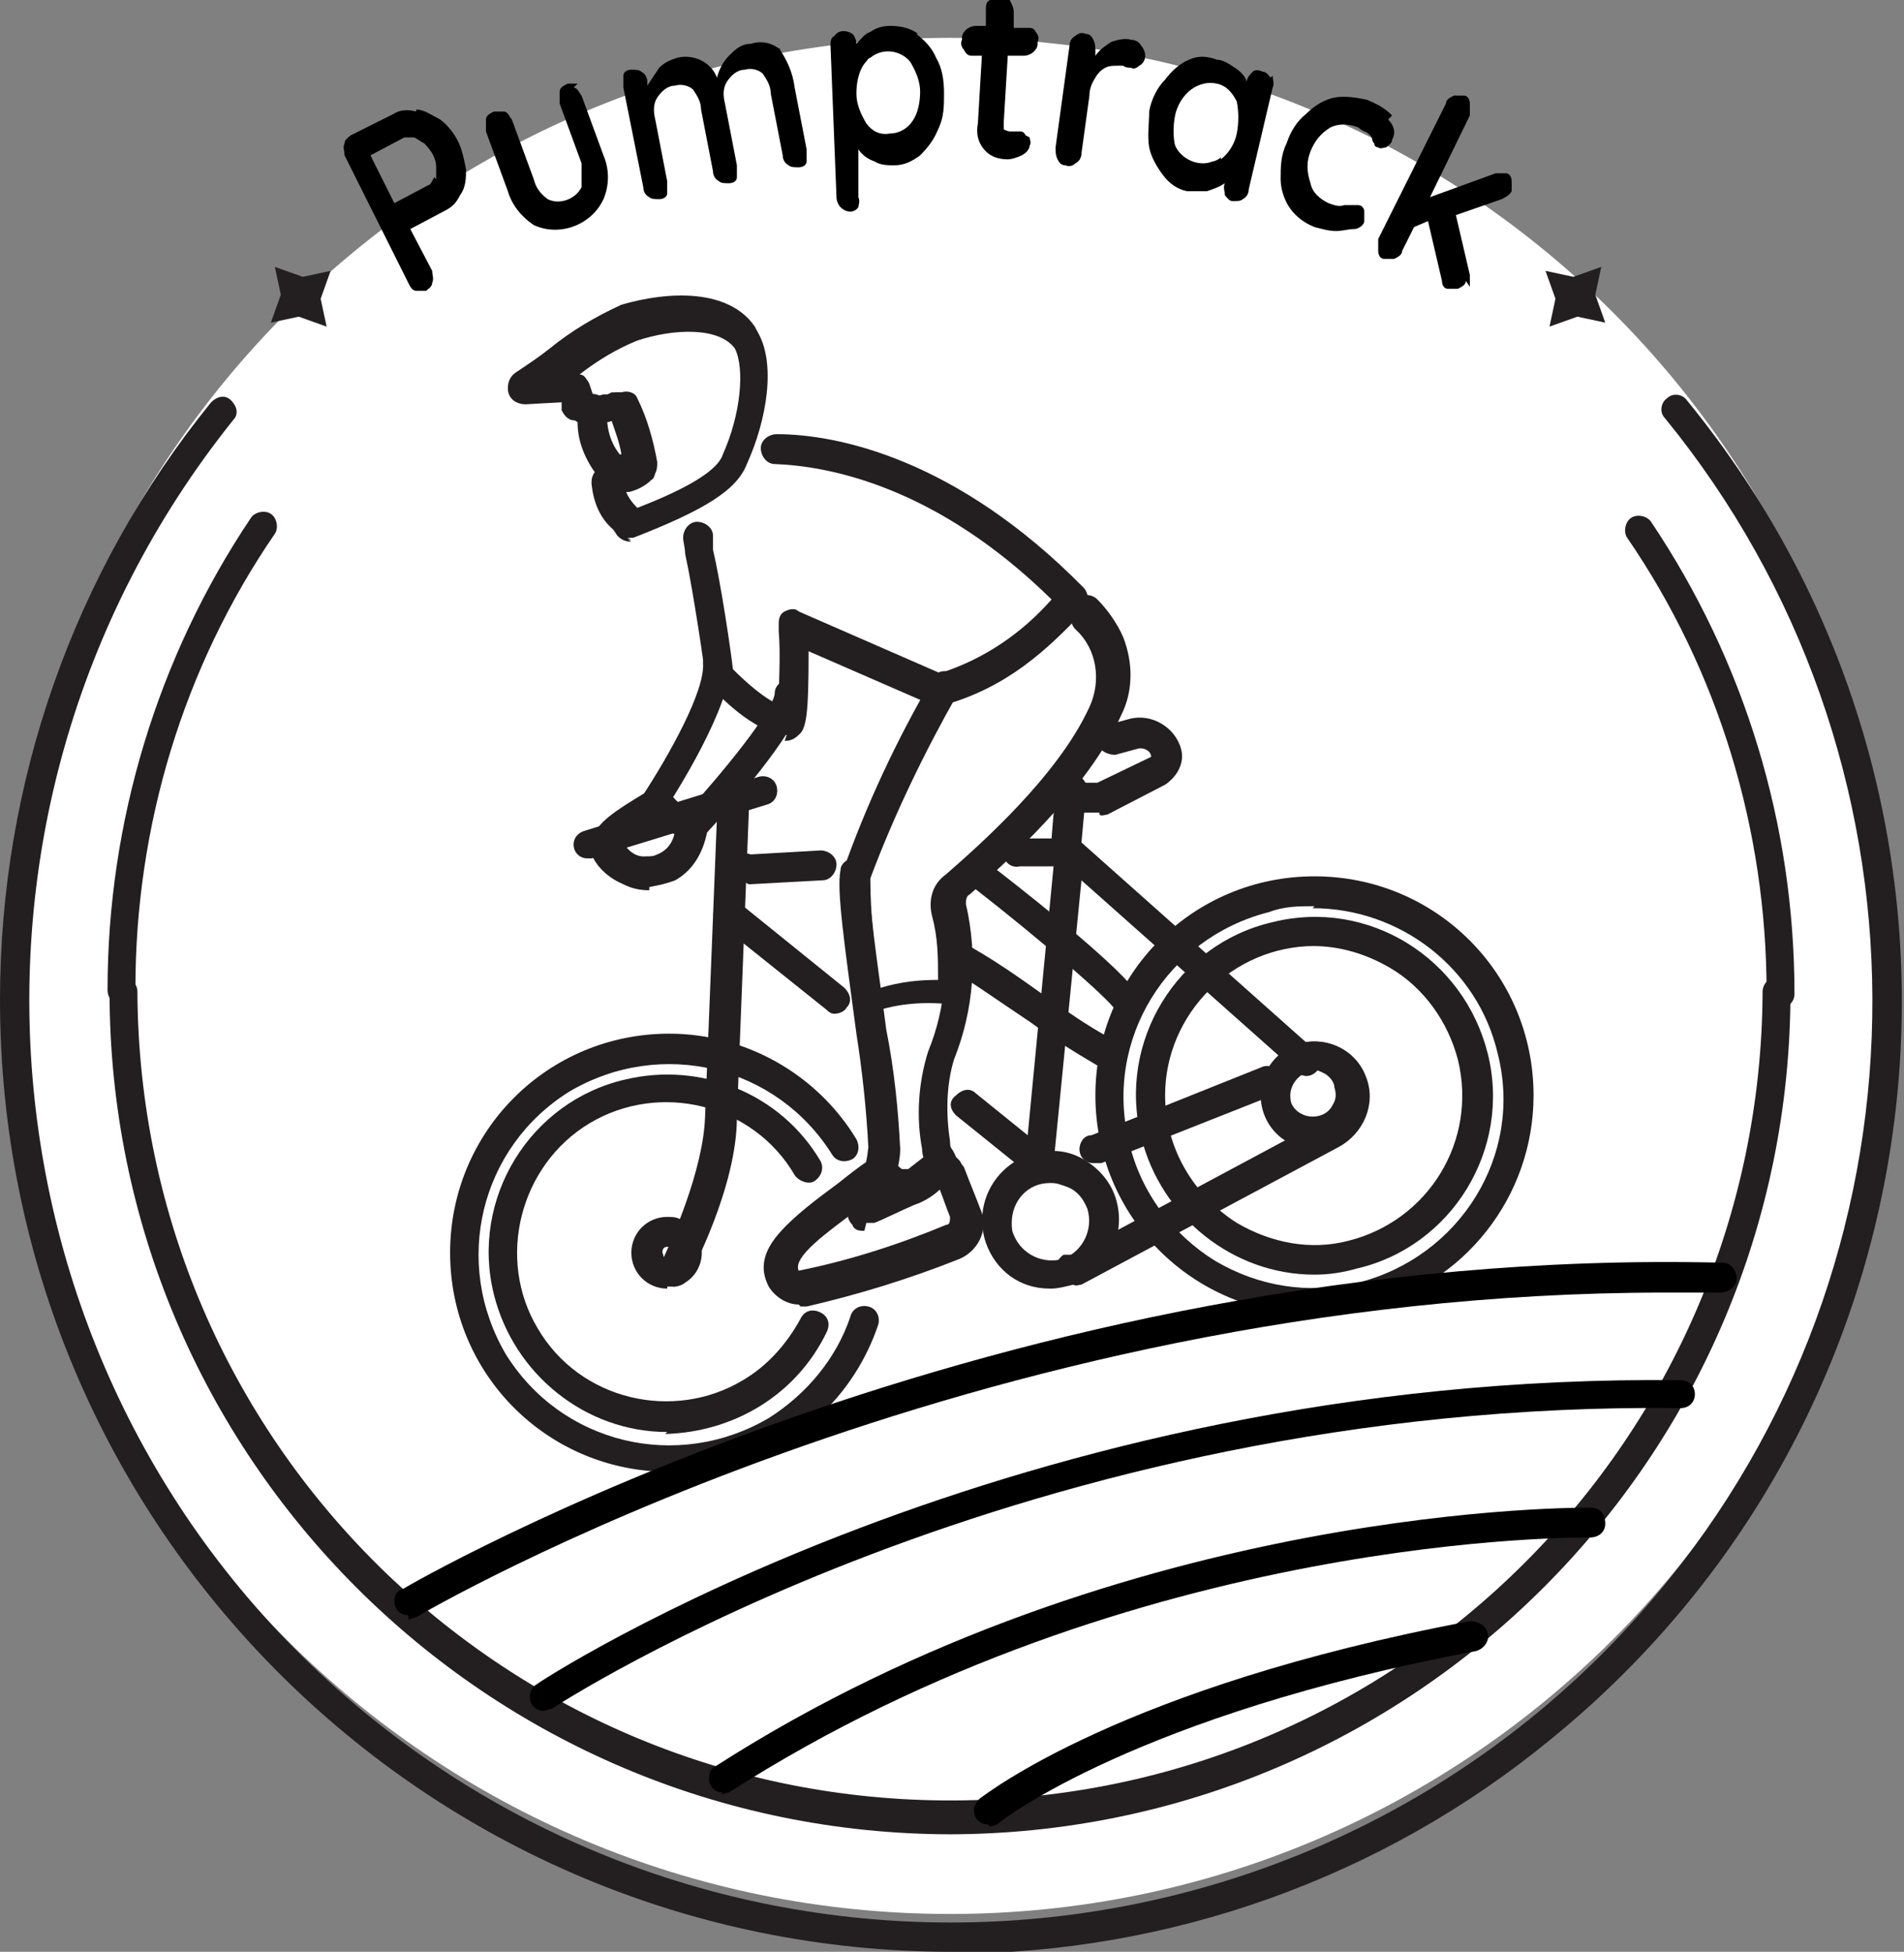 <?xml version="1.0" encoding="UTF-8"?>
<svg xmlns="http://www.w3.org/2000/svg" version="1.1" viewBox="0 0 95.6 98">
  <rect x="0" y="0" width="95.6" height="98" fill="#808080" stroke="none"/>
  <defs>
    <style>
      .cls-1 {
        fill: #fff;
      }

      .cls-2 {
        fill: #231f20;
      }
    </style>
  </defs>
  <!-- Generator: Adobe Illustrator 28.6.0, SVG Export Plug-In . SVG Version: 1.2.0 Build 709)  -->
  <g>
    <g id="_レイヤー_1" data-name="レイヤー_1">
      <g>
        <path class="cls-1" d="M47.7,1.9c26,0,47.1,21.1,47.1,47.1s-21.1,47.1-47.1,47.1S.6,75.1.6,49C.6,23,21.7,1.9,47.7,1.9h0Z"/>
        <g>
          <path class="cls-2" d="M6.2,50.5c-.4,0-.8-.3-.8-.8,0-8.4,2.5-16.7,7.2-23.7.2-.3.7-.4,1-.2s.4.7.2,1c-4.6,6.7-7,14.7-7,22.8,0,.4-.3.8-.8.8Z"/>
          <path class="cls-2" d="M47.8,92.1c-23.4,0-42.3-19-42.3-42.3,0-.4.3-.7.7-.7s.7.3.7.7c.1,22.6,18.5,40.7,41,40.6,22.4-.1,40.5-18.2,40.6-40.6,0-.4.3-.7.7-.7s.7.3.7.7c0,23.4-19,42.3-42.3,42.3h0Z"/>
          <path class="cls-2" d="M89.4,50.5c-.4,0-.7-.3-.7-.7h0c0-8.1-2.4-16.1-7-22.8-.2-.3-.1-.8.2-1,.3-.2.8-.1,1,.2,4.7,7,7.2,15.2,7.2,23.7,0,.4-.3.7-.7.7h0Z"/>
          <path class="cls-2" d="M47.8,98C21.4,98,0,76.6,0,50.2c0-10.9,3.7-21.5,10.6-30,.3-.3.7-.4,1-.1.3.3.4.7.1,1C-4.3,41.1-1.2,70.3,18.7,86.3c19.9,16,49.1,12.9,65.1-7,13.7-17,13.6-41.4-.2-58.3-.3-.3-.2-.8.1-1,.3-.3.8-.2,1,.1,16.7,20.4,13.7,50.5-6.8,67.2-8.5,7-19.2,10.8-30.2,10.8h0Z"/>
          <path class="cls-2" d="M16.6,13.6l-.5,1.4.3,1.4-1.4-.5-1.4.3.5-1.4-.3-1.4,1.4.5,1.4-.3Z"/>
          <path class="cls-2" d="M77.6,13.6l.5,1.4-.3,1.4,1.4-.5,1.4.3-.5-1.4.3-1.4-1.4.5-1.4-.3Z"/>
          <path d="M20.9,5.5c.4,0,.8.3,1.2.5.4.3.7.7.9,1.1.2.4.3.9.4,1.4,0,.4,0,.9-.3,1.3-.2.4-.4.6-.8.8l-1.7.9,1.1,2.1c0,.2.1.4,0,.6,0,.2-.2.3-.3.4-.2,0-.3,0-.5,0-.2,0-.3-.2-.4-.4l-3.2-6.4c0-.2-.1-.4,0-.6,0-.2.2-.3.3-.4l2.2-1.1c.3-.2.7-.2,1.1-.1h0ZM21.9,9c0-.2,0-.4,0-.6,0-.5-.3-.9-.6-1.2-.2-.1-.3-.2-.5-.3-.1,0-.3,0-.5,0l-1.7.9,1.2,2.4,1.7-.9c.1,0,.2-.2.3-.4h0Z"/>
          <path d="M28.8,4.4c.2,0,.3.3.4.4l1.1,3c.3.7.3,1.5,0,2.2-.6,1.3-2.2,1.9-3.5,1.3-.6-.4-1.1-1-1.3-1.7l-1.1-3c0-.2,0-.4,0-.6,0-.2.2-.3.4-.4.2,0,.4,0,.5,0,.2,0,.3.3.4.4l1.1,3c.1.4.3.7.7,1,.6.3,1.4,0,1.7-.6,0-.4,0-.8,0-1.2l-1.1-3c0-.2,0-.4,0-.6,0-.2.2-.3.4-.4.2,0,.4,0,.5,0h0Z"/>
          <path d="M39.1,2.4c.4.6.7,1.2.8,2l.6,3.1c0,.2,0,.4,0,.6,0,.2-.2.3-.4.3-.2,0-.4,0-.5-.1-.2-.1-.3-.3-.3-.5l-.6-3.1c0-.4-.2-.7-.4-1-.2-.2-.6-.3-.9-.2-.4,0-.7.3-.9.6-.2.3-.2.7-.1,1.1l.6,3.1c0,.2,0,.4,0,.6,0,.2-.2.3-.4.3-.2,0-.4,0-.5-.1-.2-.1-.3-.3-.3-.5l-.6-3.1c0-.4-.2-.7-.4-1-.2-.2-.6-.3-.9-.2-.4,0-.7.3-.9.6-.2.3-.2.7-.1,1.1l.6,3.1c0,.2,0,.4,0,.6,0,.2-.2.3-.4.3-.2,0-.4,0-.5-.1-.2-.1-.3-.3-.3-.5l-1-5c0-.2,0-.4,0-.6,0-.2.2-.3.4-.3.2,0,.4,0,.5.1.2.1.3.3.3.5v.2c.2-.3.4-.6.6-.9.3-.3.6-.4.9-.5.8-.2,1.7.2,2,1,.1-.4.3-.8.6-1.1.3-.3.6-.6,1.1-.6.6-.2,1.2,0,1.6.4h0Z"/>
          <path d="M46,1.7c.4.3.8.7,1,1.2.3.5.4,1.1.4,1.8,0,.6,0,1.2-.3,1.8-.2.5-.5.9-.9,1.3-.4.3-.8.5-1.3.5-.3,0-.7,0-1-.2-.3-.1-.6-.3-.8-.6v2.4c.1.2,0,.4,0,.5-.2.3-.6.3-.9,0,0,0,0,0,0,0-.1-.1-.2-.3-.2-.5l-.3-7.6c0-.2,0-.4.2-.5.2-.3.6-.3.9-.1,0,0,0,0,0,0,.1.1.2.3.2.5h0c.2-.2.4-.5.7-.6.3-.2.6-.3,1-.3.5,0,1,.1,1.4.4h0ZM45.8,6.1c.3-.4.4-1,.4-1.5,0-.5-.2-1-.5-1.5-.5-.6-1.4-.7-2-.2-.1,0-.2.2-.3.3-.3.4-.4,1-.4,1.5,0,.5.2,1,.5,1.5.3.4.7.6,1.2.5.5,0,.9-.3,1.1-.6Z"/>
          <path d="M51.7,6.9c0,.1.1.3,0,.4,0,.2-.2.4-.4.5-.2.1-.5.2-.7.2-.4,0-.8-.1-1.1-.4-.4-.4-.5-.9-.4-1.4l.2-3.4h-.5c-.2,0-.3-.1-.4-.3-.1-.1-.2-.3-.1-.5,0-.2,0-.3.2-.5.1-.1.3-.2.5-.2h.5s0-.8,0-.8c0-.2,0-.4.2-.5.1-.1.3-.2.5-.2.2,0,.3,0,.5.2.1.2.2.4.2.6v.8s.7,0,.7,0c.2,0,.3,0,.4.2.1.1.2.3.1.5,0,.2,0,.3-.2.5-.1.1-.3.2-.5.2h-.8s-.2,3.3-.2,3.3c0,.1,0,.3,0,.4,0,0,.2.1.3.1,0,0,.2,0,.2,0,0,0,.2,0,.3,0,.1,0,.2,0,.3.2h0Z"/>
          <path d="M57.3,2.3c.1.1.2.3.2.5,0,.2-.1.4-.3.5-.1.1-.3.2-.4.1-.1,0-.3,0-.4-.1,0,0,0,0-.1,0,0,0-.2,0-.2,0-.2,0-.4,0-.6.1-.2.1-.4.3-.5.5-.2.3-.3.6-.3.9l-.4,2.9c0,.2-.1.4-.3.5-.1.1-.3.2-.5.1-.2,0-.3-.1-.4-.3-.1-.2-.1-.4-.1-.6l.7-5.1c0-.2.1-.4.3-.5.1-.1.3-.2.5-.1.2,0,.3.1.4.3.1.2.1.4.1.6v.2c.2-.3.5-.5.8-.7.3-.1.7-.2,1-.1.2,0,.4.1.5.3h0Z"/>
          <path d="M63.9,3.8c0,.2.1.4,0,.6l-1.2,5.1c0,.2-.1.4-.3.5-.1.1-.3.1-.5.1-.2,0-.3-.2-.4-.3,0-.2-.1-.4,0-.6-.3.2-.6.3-.9.4-.3,0-.7,0-1,0-.5-.1-.9-.4-1.2-.8-.3-.4-.6-.9-.7-1.4-.1-.6,0-1.2,0-1.8.1-.6.4-1.2.8-1.6.3-.4.7-.8,1.2-1,.4-.2.9-.2,1.4,0,.3,0,.6.2.9.4.3.2.5.4.6.7h0c0-.2.2-.4.3-.5.1-.1.3-.1.5,0,.2,0,.3.2.4.3h0ZM61.3,8c.4-.3.7-.8.8-1.3.1-.5.1-1.1,0-1.6-.2-.4-.5-.8-1-.9-.4-.1-.9,0-1.3.3-.4.3-.7.8-.8,1.3-.1.5-.1,1.1,0,1.5.3.7,1.2,1.1,1.9.8.1,0,.3-.1.4-.2h0Z"/>
          <path d="M69.7,6c.3.3.4.7.2,1,0,.2-.2.3-.3.4-.1,0-.3.1-.4,0,0,0-.2,0-.2-.2,0,0-.1-.1-.1-.2,0,0,0-.1-.1-.2,0,0-.2-.2-.3-.2,0,0-.2-.1-.3-.2-.5-.2-1-.2-1.4,0-.5.3-.8.7-1,1.2-.2.5-.2,1,0,1.6.1.5.5.8.9,1,.3.1.5.2.8.1,0,0,.1,0,.2,0,0,0,.2,0,.3,0,0,0,.2,0,.2,0,.2,0,.3.2.3.3,0,.2,0,.4,0,.5,0,.2-.3.4-.5.4-.3,0-.6.1-.9.1-.4,0-.7-.1-1.1-.2-.5-.2-.9-.5-1.2-.9-.3-.4-.5-1-.5-1.5,0-.6,0-1.2.3-1.8.2-.6.5-1.1,1-1.5.4-.4.9-.7,1.4-.8.5-.1,1.1,0,1.6.1.5.2.9.4,1.3.8h0Z"/>
          <path d="M73.6,14.1c0,.2-.2.3-.4.4-.2,0-.3,0-.5,0-.2,0-.3-.2-.3-.4l-.7-3-.7.3-.6,1.2c0,.2-.2.3-.4.4-.2,0-.4,0-.5,0-.2,0-.3-.2-.3-.4,0-.2,0-.4,0-.6l3.4-6.8c0-.2.2-.3.4-.4.2,0,.4,0,.5,0,.2,0,.3.2.3.4,0,.2,0,.4,0,.6l-2,4.1,3.3-1.2c.2,0,.4,0,.5,0,.2,0,.3.2.3.4,0,.2,0,.3,0,.5-.1.2-.3.3-.5.4l-2.3.8.7,3c0,.2,0,.4,0,.6h0Z"/>
          <path class="cls-2" d="M56.7,51.3c-.3,0-.6-.2-.7-.6-.4-.6-3.6-3.4-7.2-6.2-.3-.3-.4-.7-.1-1s.7-.4,1-.1h0c7.6,5.9,7.7,6.8,7.7,7.1,0,.4-.3.8-.7.8h0Z"/>
          <path class="cls-2" d="M55.4,53.5c-.1,0-.2,0-.3,0-1.2-.7-2.3-1.4-3.4-2.2-1.5-1-3.2-2.2-4.1-2.7-.4-.2-.5-.6-.3-1,.2-.4.6-.5,1-.3,1.5.8,2.9,1.8,4.3,2.8,1,.7,2,1.4,3.1,2,.4.2.5.6.4,1-.1.3-.4.4-.7.4h0Z"/>
          <path class="cls-2" d="M33.5,71.9c-4.1,0-7.7-2.9-8.7-6.9-1.2-4.8,1.8-9.7,6.6-10.8,3.8-.9,7.8.7,9.8,4.1.2.4,0,.8-.3,1s-.8,0-1-.3c-2.1-3.6-6.8-4.7-10.3-2.6s-4.7,6.8-2.6,10.3c2.1,3.6,6.8,4.7,10.3,2.6,1.2-.7,2.2-1.8,2.9-3.1.2-.4.6-.5,1-.3.4.2.5.6.3,1-1.5,3.1-4.6,5-8.1,5.1h0Z"/>
          <path class="cls-2" d="M33.6,73.9c-6.1,0-11-4.9-11-11,0-6.1,4.9-11,11-11,3.8,0,7.4,2,9.4,5.3.2.4.1.8-.2,1-.4.2-.8.1-1-.2h0c-2.8-4.5-8.6-5.9-13.2-3.2-4.5,2.8-5.9,8.6-3.2,13.2,2.8,4.5,8.6,5.9,13.2,3.2,1.9-1.2,3.4-3,4.1-5.1.1-.4.5-.6.9-.5s.6.5.5.9c0,0,0,0,0,0-1.2,3.6-4.2,6.4-7.9,7.2-.9.2-1.7.3-2.6.3h0Z"/>
          <path class="cls-2" d="M66,64c-4.1,0-7.7-2.9-8.7-6.9-1.2-4.8,1.8-9.7,6.6-10.8,4.8-1.2,9.6,1.8,10.8,6.6,0,0,0,0,0,0,1.2,4.8-1.8,9.7-6.6,10.8-.7.2-1.4.3-2.1.3ZM66,47.5c-4.1,0-7.5,3.4-7.5,7.5,0,2.6,1.4,5,3.6,6.4,1.7,1,3.7,1.4,5.6.9,4-1,6.5-5,5.5-9.1-.5-1.9-1.7-3.6-3.4-4.6-1.2-.7-2.5-1.1-3.9-1.1Z"/>
          <path class="cls-2" d="M66,66c-6.1,0-11-4.9-11-11,0-6.1,4.9-11,11-11,6.1,0,11,4.9,11,11,0,5.1-3.5,9.5-8.4,10.7-.9.2-1.7.3-2.6.3h0ZM66,45.5c-.8,0-1.5,0-2.3.3-5.1,1.3-8.3,6.4-7,11.6.6,2.5,2.2,4.6,4.3,5.9,2.2,1.3,4.7,1.7,7.2,1.1,5.1-1.3,8.3-6.4,7-11.5-1-4.3-4.9-7.3-9.3-7.3h0Z"/>
          <path class="cls-2" d="M66,57.7c-1.5,0-2.7-1.2-2.7-2.7s1.2-2.7,2.7-2.7c1.2,0,2.3.8,2.6,2h0c.3,1.4-.5,2.9-2,3.2-.2,0-.4,0-.6,0h0ZM66,53.8c0,0-.2,0-.3,0-.6.2-1,.8-.9,1.4,0,.3.3.6.5.7.5.3,1.3.2,1.6-.4.2-.3.2-.6.1-.9,0-.3-.3-.6-.5-.7-.2-.1-.4-.2-.6-.2h0Z"/>
          <path class="cls-2" d="M52.1,59.1c-.2,0-.3,0-.5-.2l-3.6-2.9c-.3-.3-.4-.7,0-1,.3-.3.7-.4,1-.1l2.6,2.1,1.3-13.5h-1.7c-.4.1-.8-.2-.8-.6,0,0,0,0,0,0,0-.4.3-.8.7-.8h1.7c0-.1.2-2.4.2-2.4,0-.5.5-.8.9-.8,0,0,0,0,0,0,.4,0,.7.4.7.8,0,.1,0,.3-.1.4l-.2,2.2,11.8,10.5c.3.3.3.7,0,1s-.7.3-1,0h0l-10.8-9.6-1.4,14.2c0,.3-.2.5-.5.6,0,0-.2,0-.3,0h0ZM42,50.9c-.2,0-.3,0-.5-.2l-5-4c-.1,0-.3,0-.4-.2-.3-.3-.4-.7-.1-1,0,0,0,0,0,0,.1-.2.3-.3.6-.3.2,0,.5,0,.6.2l5.2,4.2c.3.3.4.7.1,1-.1.2-.4.3-.6.3h0ZM37.4,44.3c0,0-.2,0-.2,0-.3,0-.7,0-.8-.3-.2-.3,0-.8.3-1,0,0,0,0,0,0,.3-.2.7-.2,1-.1l3.5-.2c.4,0,.8.3.8.7s-.3.8-.7.8c0,0,0,0,0,0l-3.7.2h0Z"/>
          <path class="cls-2" d="M55.2,40.8h-1.5c-.3-.2-.5-.3-.6-.5-.2-.3-.2-.8.2-1,.2-.2.5-.2.7,0h1.1c0,0,2.7-1.3,2.7-1.3,0,0,0,0,0,0,0-.3-.4-.5-.7-.4,0,0,0,0,0,0l-1.1.3c-.4,0-.8-.2-.9-.6,0-.4.1-.8.5-.9l1.1-.3c1.1-.3,2.3.4,2.6,1.5,0,0,0,0,0,0,.2.7-.2,1.4-.8,1.8l-2.9,1.5c-.1,0-.3.1-.4,0h0ZM54.9,39.3h0Z"/>
          <path class="cls-2" d="M33.7,64.5c-.1,0-.2,0-.3,0-.4-.2-.5-.6-.4-1,0,0,0,0,0,0,0-.1.2-.3.3-.3.4-.9,2-4.4,2.1-7.1l.6-15.1c0,0,0-.1,0-.2-.1-.4.1-.8.5-.9,0,0,0,0,0,0,.3,0,.5,0,.8.1.2.2.3.4.3.7l-.6,15.4c0,3.5-2.3,7.8-2.4,8-.1.3-.4.5-.8.5h0ZM36,40.6h0Z"/>
          <path class="cls-2" d="M33.5,64.7c-1,0-1.8-.8-1.8-1.8,0-1,.8-1.8,1.8-1.8.3,0,.6,0,.9.3.4.2.7.6.8,1.1h0c.2,1-.4,1.9-1.3,2.1-.1,0-.3,0-.4,0h0ZM33.5,62.6s0,0,0,0c-.2,0-.3.2-.2.4,0,0,0,.1.1.2,0,0,.1,0,.2,0,.2,0,.3-.2.2-.4h0c0,0,0-.1-.1-.2,0,0,0,0-.2,0Z"/>
          <path class="cls-2" d="M52.7,64.7c-1.5,0-2.7-.9-3.2-2.3-.6-1.8.3-3.7,2.1-4.4.9-.3,1.8-.3,2.6.1.8.4,1.5,1.1,1.8,2h0c.6,1.8-.3,3.7-2.1,4.4-.4.1-.8.2-1.1.2h0ZM52.7,59.4c-1.1,0-1.9.9-1.9,2,0,.2,0,.4.1.6.4,1,1.5,1.5,2.5,1.2h0c1-.4,1.5-1.5,1.2-2.5-.2-.5-.5-.9-1-1.1-.3-.1-.5-.2-.8-.2h0Z"/>
          <path class="cls-2" d="M54.9,58.4c-.4,0-.7-.3-.7-.7,0-.3.2-.7.6-.7l8.5-3.4c.4-.2.8,0,1,.4.2.4,0,.8-.4,1l-8.6,3.4c-.1,0-.2,0-.3,0h0Z"/>
          <path class="cls-2" d="M53.9,64.5c-.3,0-.6-.2-.8-.5-.2-.4,0-.8.3-1,.1,0,.3,0,.4,0l12.7-6.8c.6-.3,1-1,.7-1.7-.2-.6-.7-.9-1.3-.8,0,0-.2.2-.3.2-.4.1-.8-.1-.9-.5,0-.2,0-.4,0-.6.1-.2.3-.4.5-.4,1.4-.4,2.9.3,3.4,1.7.5,1.3-.1,2.8-1.4,3.5l-12.9,6.9c-.1,0-.3.1-.4,0h0Z"/>
          <path class="cls-2" d="M29.5,43.1c-.4,0-.7-.3-.7-.7,0-.3.2-.6.6-.7l8.7-2.7c.4-.1.8.1.9.5.1.4-.1.8-.5.9l-8.8,2.7h0c0,0-.1,0-.2,0h0Z"/>
          <path class="cls-2" d="M43.4,61.8c-.2,0-.5,0-.6-.3-.3-.3-.3-.7-.1-1,.5-.9.8-1.9.9-2.9-.1-1.9-.3-3.8-.6-5.7-.6-4.5-1-7.2-.8-8.2,0-.4.5-.7.9-.6s.7.5.6.9c-.2.8.4,4.6.8,7.7.4,2,.6,4,.7,6,0,.6-.2,1.3-.4,1.9.2,0,.4-.2.6-.3.4-.2.8-.4,1.1-.8-.1-.3-.2-.5-.2-.8-.3-1.6-.2-3.3.3-4.9.9-2.2,1.1-4.6.5-7-.2-.7,0-1.5.7-2,1.6-1.4,5.7-4.9,7.2-8.4.4-.9.5-1.9,0-2.8-.2-.5-.6-1-1-1.4-.3-.3-.3-.8,0-1.1.3-.3.8-.3,1.1,0,0,0,0,0,0,0,.5.5,1,1.2,1.3,1.9.5,1.3.5,2.7-.1,3.9-1.7,3.8-5.9,7.5-7.6,9-.2.1-.2.3-.2.5.6,2.6.4,5.3-.6,7.8-.4,1.3-.4,2.8-.2,4.1,0,.1,0,.3.1.4.2.3.3.6.2.9-.4.9-1.2,1.6-2.1,1.9-.7.3-1.7.8-2,.9-.1,0-.3,0-.4,0h0Z"/>
          <path class="cls-2" d="M43.6,51.2c-.1,0-.3,0-.4-.1-.2-.1-.3-.3-.3-.5-.5-3.7-.8-6-.6-6.8,1.2-3.4,2.7-6.6,4.5-9.7.2-.4.6-.5,1-.3.4.2.5.6.3,1,0,0,0,0,0,0-1.7,3-3.2,6.1-4.4,9.3,0,1.8.2,3.7.5,5.5,1-.3,1.9-.4,2.9-.4,0-1.1,0-2.1-.3-3.2-.2-.8,0-1.6.7-2.1,1.6-1.4,5.6-4.9,7.2-8.4.6-1.3.4-2.9-.7-3.9-.3-.3-.3-.8,0-1.1.3-.3.8-.3,1.1,0,0,0,0,0,0,0,1.4,1.4,1.8,3.6.9,5.4-1.6,3.8-5.8,7.5-7.6,8.9-.2.2-.3.4-.2.6.3,1.4.4,2.9.2,4.4,0,.2-.1.4-.3.5-.2.1-.4.2-.6.1-1.3-.1-2.6,0-3.9.5,0,0-.1,0-.2,0h0Z"/>
          <path class="cls-2" d="M-43.8-44.7"/>
          <path class="cls-2" d="M40.1,65.3c-.6,0-1.1-.3-1.4-.9-.9-1.8,1.1-3.3,3.4-5,.5-.4,1-.8,1.6-1.2.3-.2.7-.2.9,0l.6.5c.1,0,.3,0,.4,0l.9-.7c.4-.4,1.1-.3,1.5.1,0,0,.1.1.1.2h0c.3.7.6,1.5.9,2.3.3.9-.2,1.8-1,2.2-2.5,1-5.1,1.8-7.7,2.4,0,0-.2,0-.3,0h0ZM44.2,59.9c-.4.3-.8.6-1.1.8-1.6,1.2-3.3,2.4-3,3.1,0,0,0,0,0,0,2.5-.5,5-1.3,7.4-2.3.2,0,.2-.2.2-.4-.2-.5-.4-1.1-.6-1.6l-.4.4c-.6.5-1.4.6-2.1.2,0,0,0,0-.1,0l-.2-.2h0Z"/>
          <path class="cls-2" d="M40.1,65.5c-.6,0-1.2-.4-1.5-.9-1-1.9,1.1-3.4,3.5-5.1.5-.4,1-.8,1.6-1.2.3-.2.8-.2,1.1,0l.6.5c.1,0,.2,0,.3,0l.9-.7c.5-.4,1.2-.3,1.6.2,0,0,.1.2.2.3.3.8.6,1.5.9,2.3.3.9-.2,1.9-1.1,2.3-2.5,1-5.1,1.8-7.7,2.4,0,0-.2,0-.3,0h0ZM44.2,59.7c-.4.3-.8.6-1.2.9-1.7,1.3-3.4,2.5-3,3.2,0,0,0,.1.1.1h0c2.5-.5,5-1.3,7.4-2.3.2,0,.3-.3.3-.5-.2-.6-.4-1.2-.6-1.7l-.6.4c-.6.5-1.4.5-2,.2,0,0-.1,0-.1,0l-.3-.2h0Z"/>
          <path class="cls-2" d="M30.4,21.2c-.4,0-.7-.3-.7-.7s.3-.7.7-.7h0c.4,0,.7.3.7.7s-.3.7-.7.7Z"/>
          <path class="cls-2" d="M31.7,27.1c-.2,0-.4,0-.6-.3l-.2-.3c-.6-.6-1-1.4-1.1-2.2,0-.1,0-.3.1-.4.3-.5.8-.8,1.4-.9,0,0,0,0,.1,0-.1-.6-.3-1.3-.6-1.9-.6.2-1.3.2-1.9,0-.2,0-.4-.2-.5-.5l-.2-.5h-1.7c-.4.2-.8-.1-.8-.5,0-.3.1-.6.4-.7.6-.4,1.2-.8,1.7-1.2,1.1-.9,2.3-1.6,3.6-2.1h0c2.3-.7,5.3-.8,6.6,1,0,0,0,0,0,0,1,1.6.5,4.5-.5,6.7-.5,1.3-2.1,2.3-5.7,3.7,0,0-.2,0-.3,0h0ZM31.4,24.6c.1.3.3.6.6.9,1.8-.7,4-1.7,4.3-2.7,0,0,0,0,0,0,.9-2,1.1-4.3.6-5.3-.8-1.1-3.1-1-4.9-.4-1,.4-2,1-2.9,1.7.2,0,.4.2.4.5l.2.6c.3,0,.7,0,1-.2.1,0,.3,0,.4,0,.3,0,.6,0,.8.4.5,1.1.9,2.2,1,3.4,0,.2,0,.5-.2.6-.3.3-.7.5-1.1.6-.1,0-.3,0-.4.1h0Z"/>
          <path class="cls-2" d="M31.7,27.2c-.3,0-.5-.1-.7-.3l-.2-.3c-.7-.6-1-1.4-1.1-2.3,0-.2,0-.3.1-.5.3-.5.8-.8,1.4-1h0c-.1-.6-.3-1.1-.5-1.7-.6.2-1.3.2-1.9,0-.3,0-.5-.3-.6-.5v-.4c-.1,0-1.8.1-1.8.1-.5,0-.9-.3-.9-.8,0-.3.1-.6.4-.8.6-.4,1.2-.8,1.7-1.2,1.1-.9,2.3-1.6,3.6-2.2h0c2.4-.7,5.4-.8,6.7,1.1,0,0,0,0,0,0,.8,1.5.7,4.2-.5,6.8-.5,1.3-2.2,2.4-5.7,3.8,0,0-.2,0-.3,0h0ZM31.2,24.6c.1.4.4.8.7,1,1.8-.7,4.1-1.8,4.5-2.8,1-2.4,1.1-4.5.6-5.4-.8-1.1-3.2-1-5-.5-1.1.5-2.2,1.1-3.1,1.9.3,0,.6.2.7.5l.2.6c.4,0,.8,0,1.1-.2h.3c.3-.1.7,0,.8.3.5,1,.8,2.1,1,3.2,0,.2,0,.5-.2.7-.3.2-.6.4-.9.5-.2,0-.3.1-.5.2h0ZM31.1,24.7h0Z"/>
          <path class="cls-2" d="M30.8,24.7c-.2,0-.4,0-.6-.2-.2-.1-.2-.4-.2-.6-.6-.8-1-1.7-1-2.7-.2-.1-.2-.4-.2-.6,0-.2.1-.4.3-.6.3-.3.9-.3,1.2,0,.2.2.2.4.2.6-.1.9.2,1.9.9,2.5.2.2.3.4.3.6,0,.2,0,.4-.2.6-.2.2-.4.3-.6.3h0Z"/>
          <path class="cls-2" d="M32.6,44.7c-.5,0-.9-.1-1.3-.3-.7-.3-1.3-.8-1.6-1.5-.2-.6,0-1.4,2.6-3,1.3-2,3.1-5.2,3-6.6,0-.4.3-.8.7-.8h0s0,0,0,0c.4,0,.7.3.7.7,0,2.3-2.8,6.7-3.4,7.6,0,0-.2.2-.3.2-.7.4-1.4.8-2,1.4.2.2.4.4.7.5.4.2.9.2,1.3,0,.5-.2.8-.6.9-1.2,0-.2,0-.4.2-.5,3.1-3.4,4.8-5.8,4.8-6.4,0-.4.4-.7.8-.7s.7.4.7.8c0,0,0,0,0,0-.2,1.5-3.1,5-5,7-.1,1-.8,1.9-1.7,2.3-.4.2-.7.2-1.1.2h0Z"/>
          <path class="cls-2" d="M39.5,36.9h0c-1.7-.1-3.5-2.1-3.9-2.5-.1-.1-.2-.3-.2-.5,0-.2-.6-4.3-1-6.1,0-.3-.1-.6-.1-.8,0-.4.3-.8.7-.8.4,0,.8.3.8.7,0,.2,0,.4,0,.7.4,1.7.9,5.1,1,6,.7.7,1.5,1.4,2.3,1.8,0-1.2.1-2.5,0-3.7v-.4c0-.3.1-.5.3-.6.2-.1.5-.2.7,0l7.1,3.1c2.2-.7,4.1-2,5.6-3.7-5.8-5.7-11.2-6.7-13.9-6.8-.4,0-.7-.4-.7-.8,0-.4.4-.7.8-.7,3,0,9,1.2,15.4,7.7.3.3.3.9,0,1.2-1.8,1.9-3.8,3.8-7,4.7-.2,0-.4,0-.6,0l-6.2-2.7c0,3.1-.1,3.9-.5,4.2-.2.2-.4.3-.7.3h0ZM36.8,33.7h0ZM47.5,33.7h0ZM53.4,30.3h0Z"/>
          <path class="cls-2" d="M32.3,44.5c-1.2,0-2.2-.8-2.5-1.9,0-.2,0-.4,0-.6.2-.7,1.1-1.3,2.6-2.2h.2c.4-.3.9-.2,1.1.1.3.4.7.7,1.2.8.2,0,.5.2.6.4.1.2.2.5,0,.7-.2,1-.7,1.9-1.6,2.4-.5.2-1.1.3-1.6.4h0ZM31.3,42.3c.2.4.6.7,1,.7.4,0,.7,0,1.1-.2.3-.2.5-.5.5-.9-.4-.2-.7-.4-1-.7-.6.3-1.1.7-1.6,1.1h0ZM34.6,42.1h0Z"/>
          <path d="M20.5,81.1c-.4,0-.7-.3-.7-.7,0-.3.1-.5.4-.6.3-.2,29.7-17.3,66.3-16.4.4,0,.7.4.7.8,0,.4-.4.7-.8.7-.9,0-1.9,0-2.8,0-34.9,0-62.4,16.1-62.7,16.3-.1,0-.2.1-.4.1h0Z"/>
          <path d="M36.3,90c-.4,0-.7-.3-.7-.7,0-.3.1-.5.3-.6,20.7-13.3,43.8-13,44-13,.4,0,.7.3.7.8,0,0,0,0,0,0,0,.4-.3.7-.8.7-.2,0-22.8-.3-43.2,12.8-.1,0-.3.1-.4.1h0Z"/>
          <path d="M27.3,85.9c-.4,0-.7-.3-.7-.7,0-.2.1-.5.3-.6.2-.2,24-15.7,57.5-15.3.4,0,.7.3.7.7,0,.4-.3.7-.7.7h0c-33-.4-56.4,14.9-56.7,15.1-.1,0-.3.1-.4.1h0Z"/>
          <path d="M49.6,91.6c-.4,0-.7-.3-.7-.7,0-.2.1-.4.3-.6.3-.2,7.1-5.6,24.6-8.9.4,0,.8.2.9.6s-.2.8-.6.9c-17,3.2-23.8,8.5-23.9,8.6-.1.1-.3.2-.5.2Z"/>
        </g>
      </g>
    </g>
  </g>
</svg>